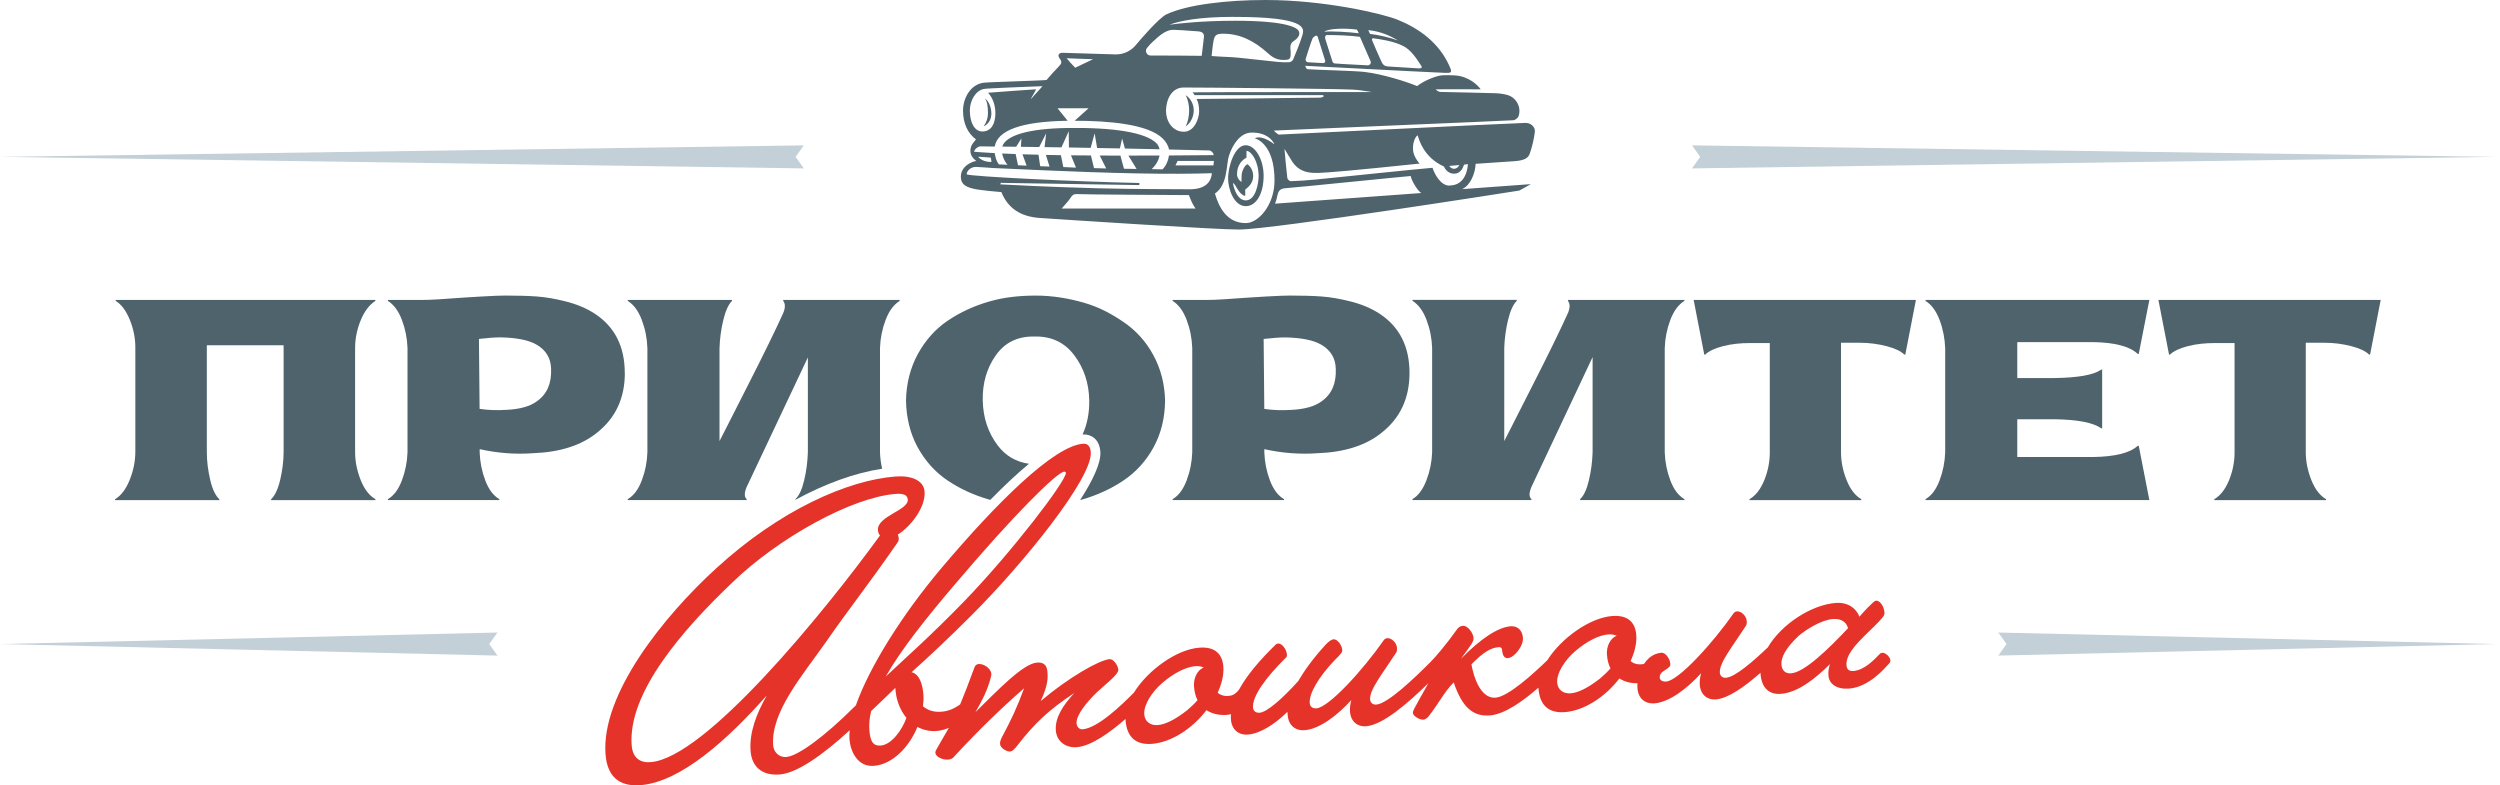 <?xml version="1.0" encoding="UTF-8"?> <svg xmlns="http://www.w3.org/2000/svg" width="191" height="60" viewBox="0 0 191 60" fill="none"><path d="M37.377 49.206L38.006 50.087L0 49.206L38.006 48.325L37.377 49.206Z" fill="#C3D0D7"></path><path d="M153.297 49.206L152.671 48.325L190.674 49.206L152.671 50.087L153.297 49.206Z" fill="#C3D0D7"></path><path d="M60.783 11.984L61.409 12.865L0 11.984L61.409 11.106L60.783 11.984Z" fill="#C3D0D7"></path><path d="M129.893 11.984L129.268 11.106L190.674 11.984L129.268 12.865L129.893 11.984Z" fill="#C3D0D7"></path><path d="M164.903 22.917L165.714 27.091H165.787C166.049 26.83 166.501 26.614 167.145 26.447C167.789 26.28 168.482 26.21 169.196 26.21H170.721V34.558C170.721 35.296 170.578 36.013 170.292 36.706C170.007 37.398 169.624 37.875 169.171 38.136V38.209H177.711V38.136C177.258 37.875 176.875 37.398 176.59 36.681C176.304 35.964 176.161 35.251 176.161 34.533V26.186H177.592C178.306 26.186 178.999 26.28 179.643 26.447C180.287 26.614 180.739 26.83 181.001 27.091H181.074L181.885 22.917H164.903Z" fill="#4F636D"></path><path d="M98.096 38.134C97.643 37.872 97.285 37.395 97.023 36.703C96.762 36.01 96.619 35.296 96.595 34.555V34.315C97.977 34.625 99.338 34.722 100.672 34.625C102.722 34.552 104.345 34.03 105.538 33.076C106.969 31.955 107.686 30.43 107.686 28.498C107.686 26.471 106.924 24.968 105.396 23.965C104.776 23.561 104.038 23.248 103.202 23.036C102.367 22.82 101.629 22.702 100.985 22.653C100.341 22.604 99.53 22.58 98.552 22.58C97.859 22.58 96.167 22.674 93.497 22.866C92.448 22.939 91.613 22.914 90.969 22.914H89.587V22.987C90.04 23.273 90.398 23.75 90.659 24.442C90.921 25.135 91.063 25.849 91.088 26.59V34.555C91.063 35.293 90.921 36.01 90.659 36.703C90.398 37.395 90.04 37.872 89.587 38.134V38.206H98.102V38.134H98.096ZM98.19 25.779C99.454 25.803 100.359 25.995 100.933 26.329C101.647 26.733 102.03 27.355 102.054 28.167C102.103 29.288 101.744 30.123 100.957 30.67C100.432 31.052 99.669 31.265 98.667 31.314C97.929 31.362 97.236 31.338 96.592 31.241L96.543 25.897C97.188 25.825 97.737 25.779 98.19 25.779Z" fill="#4F636D"></path><path d="M72.39 36.703C73.344 37.347 74.392 37.824 75.537 38.158C75.577 38.17 75.619 38.179 75.659 38.191C76.734 37.092 77.722 36.171 78.612 35.433C77.627 35.29 76.832 34.832 76.227 34.033C75.489 33.055 75.106 31.909 75.082 30.576C75.057 29.263 75.392 28.118 76.084 27.14C76.777 26.162 77.755 25.685 79.043 25.709C80.331 25.685 81.334 26.162 82.072 27.14C82.81 28.118 83.193 29.263 83.217 30.576C83.235 31.548 83.059 32.417 82.71 33.194C82.743 33.194 82.773 33.191 82.807 33.191C83.366 33.191 83.992 33.538 84.067 34.51C84.131 35.348 83.502 36.682 82.521 38.207C82.579 38.191 82.637 38.176 82.694 38.158C83.84 37.824 84.888 37.347 85.842 36.703C86.796 36.059 87.558 35.224 88.132 34.175C88.703 33.127 88.992 31.958 89.013 30.646C88.989 29.333 88.679 28.167 88.108 27.116C87.537 26.068 86.771 25.232 85.817 24.588C84.863 23.944 83.973 23.467 82.828 23.133C81.683 22.799 80.416 22.583 79.165 22.583H79.14C77.901 22.583 76.707 22.705 75.562 23.039C74.416 23.373 73.368 23.85 72.415 24.494C71.461 25.138 70.698 25.998 70.124 27.046C69.553 28.094 69.243 29.288 69.219 30.6C69.243 31.912 69.529 33.103 70.1 34.154C70.671 35.202 71.436 36.062 72.39 36.706V36.703Z" fill="#4F636D"></path><path d="M117 38.133C116.809 37.967 116.809 37.657 117 37.204L121.675 27.282V34.555C121.651 35.293 121.557 36.01 121.39 36.703C121.223 37.395 121.007 37.872 120.721 38.133V38.206H128.687V38.133C128.234 37.872 127.875 37.395 127.614 36.703C127.353 36.01 127.21 35.296 127.186 34.555V26.59C127.21 25.852 127.353 25.135 127.614 24.442C127.875 23.75 128.234 23.273 128.687 22.987V22.914H119.792V22.987C119.959 23.203 119.959 23.513 119.792 23.917C119.196 25.229 118.267 27.137 117.024 29.57C115.785 32.003 115.092 33.386 114.925 33.695V26.587C114.95 25.873 115.044 25.156 115.211 24.463C115.378 23.771 115.594 23.27 115.879 22.984V22.911H107.914V22.984C108.367 23.27 108.725 23.747 108.986 24.439C109.248 25.132 109.39 25.846 109.415 26.587V34.552C109.39 35.29 109.248 35.983 108.986 36.675C108.725 37.368 108.367 37.869 107.914 38.13V38.203H117V38.13V38.133Z" fill="#4F636D"></path><path d="M47.732 28.498C47.732 26.471 46.969 24.968 45.441 23.965C44.822 23.561 44.084 23.248 43.248 23.036C42.413 22.82 41.675 22.702 41.031 22.653C40.387 22.604 39.575 22.58 38.597 22.58C37.905 22.58 36.213 22.674 33.542 22.866C32.494 22.939 31.659 22.914 31.015 22.914H29.633V22.987C30.085 23.273 30.444 23.75 30.705 24.442C30.966 25.135 31.109 25.849 31.134 26.59V34.555C31.109 35.293 30.966 36.01 30.705 36.703C30.444 37.395 30.085 37.872 29.633 38.134V38.206H38.148V38.134C37.695 37.872 37.337 37.395 37.075 36.703C36.814 36.01 36.671 35.296 36.647 34.555V34.315C38.029 34.625 39.39 34.722 40.724 34.625C42.774 34.552 44.397 34.03 45.59 33.076C47.021 31.955 47.738 30.43 47.738 28.498H47.732ZM41.006 30.667C40.481 31.049 39.718 31.262 38.716 31.311C37.978 31.359 37.285 31.335 36.641 31.238L36.592 25.894C37.236 25.821 37.786 25.776 38.239 25.776C39.503 25.8 40.408 25.991 40.982 26.326C41.699 26.73 42.079 27.352 42.103 28.164C42.152 29.285 41.793 30.12 41.006 30.667Z" fill="#4F636D"></path><path d="M57.046 38.134C56.855 37.967 56.855 37.657 57.046 37.204L61.721 27.307V34.558C61.697 35.296 61.603 36.013 61.436 36.706C61.269 37.398 61.053 37.876 60.767 38.137V38.188C63.049 36.949 65.318 36.126 67.396 35.81C67.305 35.4 67.244 34.983 67.232 34.558V26.593C67.256 25.855 67.399 25.138 67.66 24.445C67.921 23.753 68.28 23.276 68.732 22.99V22.917H59.838V22.99C60.005 23.206 60.005 23.516 59.838 23.92C59.242 25.232 58.313 27.14 57.07 29.573C55.831 32.006 55.138 33.389 54.971 33.699V26.59C54.995 25.876 55.09 25.159 55.257 24.467C55.424 23.774 55.639 23.273 55.925 22.987V22.914H47.96V22.987C48.413 23.273 48.771 23.75 49.032 24.442C49.294 25.135 49.436 25.849 49.461 26.59V34.555C49.436 35.293 49.294 36.01 49.032 36.703C48.771 37.395 48.413 37.872 47.96 38.134V38.207H57.046V38.134Z" fill="#4F636D"></path><path d="M159.891 26.137C161.583 26.161 162.729 26.471 163.327 27.042H163.4L164.211 22.917H147.111V22.99C147.564 23.275 147.922 23.752 148.184 24.445C148.445 25.138 148.588 25.876 148.612 26.614V34.555C148.588 35.293 148.445 36.01 148.184 36.703C147.922 37.395 147.564 37.872 147.111 38.133V38.206H164.211L163.4 34.057H163.327C162.732 34.606 161.586 34.892 159.891 34.916H154.12V32.03H156.933C158.746 32.055 159.937 32.292 160.532 32.723H160.605V28.239H160.532C159.961 28.646 158.767 28.859 156.933 28.883H154.12V26.14H159.891V26.137Z" fill="#4F636D"></path><path d="M130.206 27.091H130.279C130.54 26.83 130.992 26.614 131.636 26.447C132.28 26.28 132.973 26.21 133.687 26.21H135.212V34.558C135.212 35.296 135.069 36.013 134.784 36.706C134.498 37.398 134.115 37.875 133.663 38.136V38.209H142.202V38.136C141.749 37.875 141.366 37.398 141.081 36.681C140.795 35.967 140.653 35.251 140.653 34.533V26.186H142.083C142.797 26.186 143.49 26.28 144.134 26.447C144.778 26.614 145.231 26.83 145.492 27.091H145.565L146.376 22.917H129.395L130.206 27.091Z" fill="#4F636D"></path><path d="M8.837 22.987C9.289 23.272 9.626 23.728 9.912 24.421C10.197 25.113 10.34 25.827 10.34 26.544V34.509C10.34 35.223 10.197 35.94 9.912 36.657C9.626 37.371 9.244 37.872 8.791 38.136V38.209H16.756V38.136C16.471 37.875 16.231 37.398 16.064 36.681C15.896 35.967 15.802 35.251 15.802 34.533V26.377H21.668V34.509C21.668 35.223 21.574 35.94 21.407 36.657C21.24 37.371 21.003 37.872 20.714 38.136V38.209H28.68V38.136C28.227 37.875 27.844 37.398 27.559 36.681C27.273 35.964 27.13 35.251 27.13 34.533V26.593C27.13 25.876 27.273 25.162 27.559 24.469C27.844 23.777 28.227 23.275 28.68 22.99V22.917H8.837V22.987Z" fill="#4F636D"></path><path d="M143.797 49.883C143.736 49.889 143.673 49.892 143.615 49.959C143.229 50.363 142.458 51.196 141.607 51.263C141.315 51.284 141.1 51.196 141.072 50.822C141.012 50.035 141.823 49.2 142.482 48.544C143.026 48.021 143.493 47.569 143.779 47.234C143.931 47.055 143.986 46.928 143.976 46.803C143.934 46.262 143.591 45.873 143.342 45.892C143.196 45.904 143.123 46.013 142.694 46.42C142.445 46.691 142.136 47.007 142.06 47.116C141.823 46.487 141.2 45.992 140.246 46.065C138.378 46.208 136.096 47.696 135.06 49.461C133.915 50.555 132.554 51.73 131.865 51.782C131.594 51.803 131.415 51.63 131.397 51.399C131.339 50.652 132.293 49.495 133.396 47.803C133.45 47.714 133.463 47.569 133.45 47.444C133.417 47.028 133.016 46.685 132.706 46.709C132.56 46.721 132.503 46.788 132.445 46.855C130.865 49.127 128.25 51.998 127.296 52.071C127.08 52.089 126.822 52.007 126.804 51.782C126.77 51.342 127.226 51.247 127.505 50.974C127.606 50.904 127.618 50.819 127.609 50.694C127.578 50.3 127.229 49.847 126.94 49.868C126.776 49.88 126.631 49.917 126.497 49.968C126.491 49.968 126.485 49.971 126.479 49.975C126.09 50.126 125.807 50.412 125.604 50.719C125.54 50.737 125.476 50.749 125.412 50.752C125.06 50.78 124.759 50.676 124.58 50.503C124.884 49.832 125.06 49.151 125.011 48.507C124.942 47.614 124.434 46.964 123.168 47.064C121.475 47.195 119.294 48.735 118.21 50.445C117.177 51.448 115.233 53.225 114.264 53.301C112.812 53.413 112.42 50.752 112.42 50.752C113.349 49.804 113.908 49.489 114.51 49.443C114.656 49.431 114.744 49.489 114.756 49.653C114.871 51.147 116.424 49.628 116.354 48.735C116.308 48.155 115.95 47.806 115.409 47.848C114.455 47.921 113.143 48.775 111.615 50.33C111.955 49.865 112.237 49.489 112.408 49.224C112.538 49.005 112.59 48.896 112.578 48.732C112.55 48.358 112.128 47.784 111.776 47.812C111.59 47.827 111.448 47.9 111.335 48.055C110.506 49.224 109.683 50.184 109.276 50.591C109.27 50.597 109.267 50.6 109.26 50.606C108.039 51.828 106.031 53.763 105.144 53.83C104.874 53.851 104.695 53.678 104.676 53.447C104.619 52.7 105.573 51.542 106.675 49.85C106.73 49.762 106.742 49.616 106.73 49.492C106.697 49.075 106.296 48.732 105.986 48.756C105.84 48.769 105.782 48.835 105.724 48.902C104.145 51.175 101.529 54.045 100.575 54.118C100.326 54.136 100.089 54.03 100.065 53.72C100.007 52.973 100.727 51.749 101.964 50.442C102.547 49.877 102.559 49.792 102.55 49.668C102.52 49.273 102.17 48.82 101.882 48.841C101.821 48.847 101.76 48.872 101.718 48.896C101.557 48.972 101.323 49.197 101.286 49.242C100.247 50.388 99.664 51.226 99.184 52.034C97.993 53.359 96.799 54.41 96.24 54.452C95.991 54.471 95.754 54.364 95.73 54.054C95.663 53.204 96.702 51.767 98.215 50.272C98.315 50.202 98.327 50.117 98.318 49.993C98.288 49.598 97.939 49.145 97.65 49.166C97.568 49.173 97.507 49.218 97.468 49.242C96.225 50.448 95.253 51.606 94.667 52.678C94.406 53.034 94.138 53.149 93.865 53.17C93.513 53.198 93.212 53.094 93.032 52.921C93.336 52.25 93.513 51.569 93.464 50.925C93.394 50.032 92.887 49.382 91.62 49.482C89.913 49.613 87.71 51.178 86.638 52.906C85.672 53.893 83.852 55.631 82.704 55.719C82.455 55.737 82.273 55.522 82.251 55.273C82.203 54.629 83.044 53.626 83.819 52.876C84.363 52.353 85.468 51.539 85.441 51.165C85.417 50.855 85.086 50.336 84.773 50.36C83.983 50.421 81.626 51.77 79.508 53.562C80.101 52.308 80.055 51.703 80.025 51.332C79.985 50.813 79.736 50.582 79.22 50.622C78.162 50.704 76.23 52.73 74.523 54.407C75.003 53.599 75.438 52.73 75.665 51.876C75.714 51.706 75.744 51.557 75.741 51.493C75.708 51.059 75.158 50.704 74.784 50.731C74.617 50.743 74.52 50.813 74.45 50.986C73.995 52.235 73.645 53.128 73.357 53.811C72.895 54.151 72.439 54.334 71.944 54.373C71.321 54.422 70.893 54.267 70.513 53.96C70.553 53.644 70.571 53.349 70.55 53.082C70.486 52.253 70.24 51.499 69.644 51.357C71.051 50.102 72.567 48.668 74.195 47.04C78.15 43.103 83.488 36.517 83.336 34.546C83.302 34.111 83.117 33.874 82.743 33.901C80.523 34.072 76.179 38.37 71.932 43.395C68.931 46.946 66.412 50.974 65.388 53.89C65.364 53.911 65.34 53.933 65.309 53.966C63.022 56.251 60.968 57.764 60.075 57.833C59.474 57.879 59.103 57.408 59.07 56.949C58.876 54.419 61.291 51.624 63.077 49.087C64.975 46.353 66.045 45.081 68.487 41.575C68.639 41.374 68.672 41.268 68.663 41.144C68.657 41.062 68.648 40.958 68.596 40.837C69.575 40.238 70.732 38.753 70.638 37.55C70.571 36.699 69.623 36.314 68.42 36.405C64.769 36.684 59.58 38.962 54.708 43.428C50.692 47.098 45.91 53.058 46.263 57.624C46.384 59.222 47.204 60.118 48.927 59.987C51.998 59.75 55.57 56.533 58.584 53.131C57.776 54.55 57.238 55.989 57.344 57.381C57.426 58.438 58.077 59.285 59.568 59.17C60.883 59.07 62.87 57.678 64.918 55.792C64.89 56.041 64.884 56.275 64.899 56.485C64.969 57.378 65.501 58.608 66.768 58.511C68.177 58.401 69.456 57.092 70.088 55.543C70.522 55.758 71.011 55.889 71.531 55.85C71.862 55.825 72.184 55.734 72.491 55.613C72.202 56.129 71.914 56.588 71.51 57.314C71.473 57.381 71.458 57.463 71.461 57.505C71.485 57.836 72.026 58.067 72.442 58.034C72.588 58.022 72.731 57.97 72.828 57.879C74.696 55.856 76.367 54.224 78.245 52.578C77.71 54.039 77.224 55.057 76.549 56.318C76.458 56.491 76.388 56.685 76.404 56.849C76.428 57.18 76.95 57.432 77.157 57.417C77.364 57.402 77.537 57.202 77.746 56.934C79.019 55.291 80.107 54.249 82.072 52.949C81.185 53.915 80.59 54.856 80.666 55.81C80.729 56.639 81.416 57.15 82.266 57.086C83.369 57.001 84.821 55.95 85.991 54.929C85.991 54.96 85.991 54.993 85.991 55.023C86.091 56.308 86.763 56.925 88.008 56.831C89.503 56.715 91.11 55.652 92.173 54.258C92.61 54.537 93.142 54.662 93.743 54.616C93.841 54.61 93.944 54.589 94.044 54.559C94.035 54.698 94.032 54.835 94.044 54.969C94.102 55.737 94.618 56.178 95.344 56.12C96.298 56.047 97.41 55.315 98.361 54.385L98.379 54.635C98.437 55.403 98.953 55.844 99.679 55.786C100.821 55.698 102.179 54.653 103.24 53.486C103.142 53.848 103.124 54.142 103.139 54.37C103.2 55.16 103.75 55.534 104.351 55.488C105.658 55.388 107.52 53.76 109.127 52.198L108.85 52.7C108.592 53.137 108.392 53.508 108.191 53.878C108.082 54.076 107.933 54.316 107.945 54.483C107.96 54.689 108.443 55.008 108.756 54.984C108.941 54.969 109.136 54.747 109.136 54.747C110.008 53.617 110.327 52.882 111.065 52.138C111.715 54.069 112.56 54.756 113.826 54.659C114.962 54.571 116.39 53.544 117.538 52.535C117.538 52.557 117.538 52.578 117.538 52.599C117.639 53.884 118.31 54.501 119.556 54.407C121.05 54.291 122.657 53.228 123.72 51.834C124.112 52.083 124.577 52.21 125.103 52.201C125.093 52.332 125.093 52.459 125.103 52.584C125.16 53.353 125.677 53.793 126.403 53.735C127.545 53.647 128.903 52.602 129.963 51.436C129.866 51.797 129.848 52.092 129.863 52.32C129.924 53.11 130.473 53.483 131.075 53.438C132.026 53.365 133.274 52.481 134.505 51.399C134.505 51.433 134.505 51.469 134.508 51.503C134.584 52.499 135.109 53.085 136.063 53.009C137.39 52.906 138.706 51.825 139.812 50.737C139.708 51.038 139.669 51.332 139.693 51.624C139.742 52.247 140.316 52.681 141.273 52.608C142.789 52.493 143.992 51.062 144.338 50.682C144.396 50.615 144.432 50.549 144.423 50.445C144.402 50.175 144.043 49.85 143.794 49.868L143.797 49.883ZM49.717 58.228C48.927 58.289 48.337 57.937 48.261 56.943C47.955 52.939 52.135 48.131 55.983 44.473C59.48 41.095 65.085 37.99 68.426 37.735C68.967 37.693 69.329 37.79 69.356 38.164C69.42 38.993 66.989 39.43 67.075 40.509C67.087 40.676 67.138 40.797 67.229 40.913C62.928 46.837 53.887 57.903 49.717 58.225V58.228ZM72.913 44.695C77.449 39.336 80.745 36.08 81.304 36.034C81.364 36.028 81.431 36.068 81.437 36.128C81.407 36.818 77.291 42.186 73.676 45.928C71.045 48.635 69.401 50.057 67.67 51.691C68.846 49.619 70.732 47.262 72.913 44.692V44.695ZM67.284 56.962C66.725 57.004 66.488 56.667 66.421 55.795C66.385 55.318 66.43 54.835 66.558 54.325L68.405 52.554L68.417 52.721C68.478 53.529 68.788 54.279 69.25 54.847C68.906 55.813 68.092 56.898 67.284 56.962ZM91.228 52.49C91.255 52.864 91.347 53.21 91.492 53.492C91.261 53.76 90.991 54.012 90.696 54.264C89.752 55.005 89.007 55.355 88.445 55.397C87.905 55.44 87.464 55.139 87.422 54.58C87.367 53.854 87.999 52.867 88.801 52.177C89.7 51.399 90.627 50.953 91.31 50.898C91.58 50.877 91.793 50.922 91.963 50.995C91.477 51.199 91.167 51.788 91.222 52.493L91.228 52.49ZM122.776 50.063C122.803 50.436 122.894 50.783 123.04 51.065C122.809 51.332 122.539 51.585 122.244 51.837C121.299 52.578 120.555 52.927 119.993 52.97C119.452 53.012 119.012 52.712 118.969 52.153C118.915 51.427 119.546 50.439 120.348 49.75C121.248 48.972 122.174 48.526 122.858 48.471C123.128 48.45 123.341 48.495 123.511 48.568C123.025 48.772 122.715 49.361 122.77 50.066L122.776 50.063ZM136.844 51.442C136.388 51.478 136.136 51.205 136.102 50.767C136.063 50.248 136.403 49.534 137.415 48.58C137.983 48.097 139.137 47.362 140.049 47.292C140.629 47.247 141.066 47.505 141.188 47.997C139.663 49.616 137.858 51.363 136.841 51.442H136.844Z" fill="#E6332A"></path><path d="M112.736 12.516C113.17 12.479 114.759 12.376 115.697 12.315C116.584 12.258 116.782 11.999 116.876 11.729C117.061 11.2 117.192 10.641 117.262 10.085C117.311 9.697 116.949 9.378 116.536 9.39C115.12 9.432 98.005 10.28 97.683 10.283C97.547 10.198 97.401 10.076 97.328 9.976C97.993 9.934 114.719 9.247 115.625 9.186C115.767 9.177 115.98 9.004 116.026 8.864C116.244 8.166 115.837 7.434 115.135 7.248C114.835 7.169 114.519 7.13 114.206 7.121C112.815 7.078 111.426 7.057 110.035 7.023C109.953 7.023 109.774 6.941 109.689 6.823C109.822 6.808 112.322 6.835 113.124 6.823C112.894 6.489 112.195 5.823 111.147 5.76C110.834 5.741 110.518 5.735 110.205 5.751C109.728 5.772 108.72 6.2 108.27 6.577C107.444 6.24 105.694 5.672 104.269 5.498C103.495 5.404 100.569 5.343 99.898 5.286C99.831 5.28 99.77 5.189 99.719 5.028C99.962 5.028 108.404 5.489 110.357 5.565C110.946 5.59 110.962 5.535 110.709 4.985C109.913 3.247 108.416 2.175 106.794 1.513C105.636 1.042 101.186 0 96.705 0C93.758 0 90.724 0.343 89.114 1.097C88.53 1.37 86.996 3.171 86.805 3.411C86.419 3.891 85.839 4.171 85.222 4.156C84.104 4.128 82.652 4.08 81.194 4.034C80.924 4.028 80.751 4.201 80.963 4.475C81.161 4.727 81.097 4.876 80.887 5.082C80.614 5.353 80.183 5.845 79.961 6.106C79.924 6.152 75.611 6.264 75.164 6.319C74.119 6.449 73.575 7.528 73.575 8.451C73.575 9.429 73.937 10.186 74.563 10.65C74.49 10.778 74.137 11.049 74.137 11.519C74.137 11.99 74.508 12.227 74.584 12.288C73.803 12.476 73.408 12.974 73.408 13.485C73.408 14.111 73.818 14.345 74.748 14.49C75.204 14.56 75.784 14.612 76.504 14.676C77.029 15.976 78.059 16.562 79.447 16.653C81.437 16.787 93.09 17.552 94.655 17.537C97.203 17.537 116.071 14.563 116.083 14.557C116.253 14.46 116.785 14.165 116.955 14.068C115.983 14.132 112.007 14.43 111.7 14.451C112.344 14.168 112.714 13.233 112.739 12.513L112.736 12.516ZM107.213 3.518C107.811 3.828 108.221 4.466 108.592 5.043C108.632 5.104 108.674 5.243 108.361 5.222C107.583 5.173 106.86 5.125 106.065 5.079C105.703 5.058 105.621 4.903 105.448 4.499C105.311 4.183 104.992 3.497 104.819 3.053C104.792 2.986 104.849 2.916 104.919 2.925C105.375 2.983 106.481 3.138 107.21 3.518H107.213ZM106.794 3.086C106.116 2.846 105.378 2.682 104.673 2.591C104.64 2.506 104.558 2.354 104.534 2.303C105.421 2.388 106.128 2.688 106.794 3.083V3.086ZM104.71 4.678C104.777 4.833 104.655 5 104.488 4.991C103.586 4.936 102.775 4.912 101.951 4.845C101.897 4.842 101.821 4.766 101.803 4.709C101.62 4.15 101.444 3.591 101.25 2.971C101.213 2.849 101.25 2.679 101.377 2.676C102.118 2.673 103.239 2.719 103.899 2.813C103.953 2.944 104.445 4.055 104.713 4.678H104.71ZM103.662 2.26C103.704 2.306 103.795 2.485 103.807 2.543C103.045 2.442 101.708 2.366 101.171 2.424C101.523 2.163 102.747 2.145 103.662 2.26ZM99.752 4.502C99.889 4.065 100.11 3.363 100.275 2.944C100.305 2.868 100.384 2.816 100.481 2.746C100.551 2.698 100.645 2.731 100.672 2.813C100.867 3.439 101.049 4.019 101.241 4.627C101.271 4.727 101.195 4.827 101.092 4.821C100.721 4.8 100.229 4.772 99.934 4.757C99.807 4.751 99.719 4.624 99.755 4.502H99.752ZM103.44 6.853C103.896 6.875 104.348 6.969 104.819 7.033C103.665 7.033 92.206 7.033 91.103 7.054C91.182 7.118 91.249 7.221 91.261 7.269H101.101C101.107 7.309 101.11 7.351 101.116 7.391C101.028 7.415 100.937 7.461 100.849 7.461C100.25 7.473 99.649 7.473 99.05 7.479C96.684 7.509 93.786 7.549 91.419 7.561C91.526 7.774 91.614 8.038 91.614 8.512C91.614 9.037 91.258 10.064 90.45 10.064C89.551 10.064 89.083 9.226 89.083 8.479C89.083 7.655 89.481 6.686 90.432 6.686C91.899 6.686 101.857 6.774 103.44 6.85V6.853ZM94.269 1.291C99.819 1.291 99.67 2.145 99.5 2.698C99.308 3.323 99.05 3.931 98.801 4.535C98.762 4.633 98.616 4.745 98.513 4.751C98.227 4.772 97.938 4.76 97.653 4.733C96.641 4.63 95.63 4.511 94.618 4.408C93.956 4.341 93.278 4.344 92.568 4.28C92.619 3.882 92.634 3.527 92.701 3.205C92.765 2.722 92.911 2.594 93.33 2.579C94.721 2.537 95.845 3.147 96.836 4.04C97.188 4.359 97.528 4.578 98.02 4.578C98.513 4.578 98.634 4.557 98.607 3.964C98.592 3.667 98.51 3.345 98.826 3.144C99.12 2.959 99.369 2.682 99.227 2.376C99.129 2.166 98.482 1.586 94.396 1.586C91.842 1.586 90.025 1.792 89.338 1.89C90.104 1.601 91.565 1.288 94.266 1.288L94.269 1.291ZM87.634 3.661C87.789 3.475 87.935 3.305 88.066 3.193C88.5 2.81 88.913 2.379 89.493 2.284C89.654 2.257 91.04 2.354 91.55 2.397C91.814 2.418 92.021 2.53 91.978 2.852C91.939 3.15 91.86 3.91 91.811 4.265C90.845 4.244 89.016 4.247 87.905 4.241C87.604 4.241 87.443 3.888 87.634 3.658V3.661ZM83.509 4.523C83.053 4.742 82.594 4.961 82.145 5.176C81.878 4.9 81.616 4.611 81.489 4.45C82.218 4.484 82.786 4.499 83.512 4.523H83.509ZM74.095 8.448C74.095 7.673 74.55 6.917 75.158 6.799C75.374 6.744 78.372 6.635 79.645 6.583C79.481 6.796 79.004 7.272 78.755 7.588C78.794 7.427 79.092 7.014 79.156 6.823C78.5 6.856 76.264 7.029 75.48 7.087C75.653 7.248 76.048 7.783 76.048 8.64C76.048 9.496 75.699 10.046 75.058 10.046C74.417 10.046 74.095 9.293 74.095 8.448ZM74.414 11.589C74.508 11.276 74.854 11.182 74.854 11.182C74.854 11.182 75.316 11.188 75.999 11.197C76.203 9.946 78.053 9.284 81.507 9.229C81.528 9.229 81.549 9.229 81.571 9.229L80.796 8.272H83.166L82.105 9.226C84.672 9.226 87.71 9.475 88.831 10.581C89.074 10.821 89.26 11.121 89.311 11.422C90.411 11.446 91.45 11.471 92.41 11.495C92.695 11.58 92.729 11.851 92.729 11.851C92.729 11.851 91.322 11.869 89.308 11.878C89.217 12.564 88.837 12.92 88.813 12.938L87.984 12.923C87.999 12.911 88.476 12.504 88.591 11.881C87.85 11.884 87.045 11.887 86.21 11.887L86.835 12.908L85.869 12.892L85.599 11.887C85.076 11.887 84.548 11.887 84.019 11.884L84.514 12.871L83.582 12.844L83.348 11.878C82.835 11.875 82.324 11.869 81.82 11.866L82.206 12.807L81.237 12.762L81.054 11.857C80.65 11.851 80.268 11.844 79.906 11.835L80.183 12.725L79.469 12.698L79.341 11.82C78.9 11.811 78.493 11.799 78.117 11.787L78.433 12.655L77.777 12.625L77.594 11.768C77.215 11.753 76.871 11.741 76.564 11.726C76.656 12.233 76.956 12.579 76.975 12.589C76.975 12.589 76.534 12.567 76.315 12.558C76.163 12.367 76.042 12.066 76.002 11.699C74.909 11.641 74.417 11.592 74.417 11.592L74.414 11.589ZM75.747 12.373C75.659 12.382 75.395 12.361 75.194 12.291C74.997 12.221 74.775 12.066 74.733 11.972C75.024 11.999 75.492 12.021 75.693 12.039C75.711 12.112 75.735 12.245 75.747 12.373ZM81.109 15.933C81.398 15.593 81.629 15.371 81.793 15.11C81.92 14.906 82.039 14.815 82.285 14.828C82.926 14.864 88.716 14.894 90.836 14.906C90.933 15.195 91.158 15.714 91.343 15.933H81.106H81.109ZM90.866 14.46C89.609 14.445 86.72 14.46 83.858 14.384C80.304 14.293 76.786 14.107 76.428 14.086C76.44 14.047 76.449 14.01 76.461 13.971C79.988 14.029 83.518 14.083 87.045 14.141C87.045 14.086 87.045 14.035 87.048 13.98C82.446 13.889 74.174 13.488 73.852 13.321C73.852 13.044 74.192 12.744 74.556 12.753C74.994 12.762 75.428 12.813 75.866 12.838C77.099 12.902 82.075 13.111 83.138 13.145C84.666 13.196 85.757 13.227 86.878 13.248C89.199 13.293 91.006 13.284 92.589 13.233C92.534 13.828 92.182 14.463 90.866 14.463V14.46ZM92.701 12.634H89.806C89.846 12.534 89.946 12.373 89.97 12.294H92.738C92.738 12.37 92.726 12.516 92.704 12.634H92.701ZM97.373 13.786C97.373 15.678 96.131 17.045 95.183 17.045C93.725 17.045 93.127 15.83 92.82 14.788C93.819 14.114 93.673 12.558 93.892 11.896C94.22 10.912 94.825 10.128 95.639 10.128C96.742 10.128 97.194 10.66 97.373 11.03C96.541 10.405 96.101 10.456 95.861 10.559C95.927 10.593 97.373 10.945 97.373 13.783V13.786ZM111.496 12.607C111.426 12.753 111.299 12.862 111.156 12.889C111.013 12.917 110.852 12.862 110.718 12.677C110.895 12.671 111.214 12.628 111.496 12.61V12.607ZM97.413 15.557C97.519 15.298 97.562 15.08 97.598 14.913C97.689 14.499 97.875 14.402 98.23 14.378C98.965 14.329 107.24 13.485 107.775 13.448C107.854 13.825 108.273 14.53 108.58 14.748C104.846 15.019 101.162 15.289 97.41 15.56L97.413 15.557ZM110.746 14.184C110.023 14.184 109.561 13.199 109.446 12.819C108.562 12.883 101.271 13.646 100.496 13.719C99.868 13.776 99.239 13.822 98.607 13.843C98.522 13.843 98.361 13.694 98.352 13.597C98.263 12.874 98.206 12.151 98.133 11.373C98.349 11.723 98.531 12.048 98.734 12.355C99.415 13.379 100.469 13.23 101.462 13.169C102.75 13.09 107.626 12.586 108.458 12.498C108.385 12.422 108.039 12.005 107.969 11.562C107.884 11.03 108.097 10.453 108.31 10.335C108.413 10.672 108.765 12.021 110.317 12.722C110.454 13.035 110.728 13.269 111.08 13.269C111.706 13.269 111.821 12.616 111.852 12.579C111.976 12.558 112.037 12.555 112.146 12.54C112.14 12.719 112.043 14.171 110.746 14.171V14.184ZM77.637 11.213C77.263 11.207 76.902 11.203 76.571 11.2C76.835 10.338 78.606 9.824 81.519 9.779C85.098 9.724 87.522 10.122 88.348 10.936C88.473 11.058 88.552 11.237 88.591 11.404C87.741 11.386 86.856 11.367 85.945 11.349L85.727 10.581L85.562 11.34C84.991 11.328 84.408 11.319 83.819 11.307L83.63 10.189L83.327 11.298C82.78 11.289 82.227 11.279 81.665 11.267L81.65 10.028L81.097 11.258C80.778 11.255 80.325 11.249 79.803 11.24L79.927 10.186L79.396 11.234C78.949 11.228 78.472 11.222 77.998 11.216L78.035 10.575L77.637 11.21V11.213ZM75.155 9.657C75.371 9.338 75.48 9.004 75.48 8.67C75.48 8.093 75.416 7.768 75.252 7.522C75.568 7.746 75.741 8.248 75.741 8.673C75.741 9.05 75.58 9.445 75.155 9.66V9.657ZM95.18 11.094C94.293 11.094 93.825 12.798 93.825 13.621C93.825 14.445 94.275 15.751 95.18 15.751C95.976 15.751 96.541 14.803 96.541 13.43C96.541 12.182 95.9 11.097 95.18 11.097V11.094ZM95.18 15.31C94.588 15.31 94.278 14.521 94.193 13.968C94.245 14.023 94.296 14.053 94.351 14.12C94.524 14.424 94.773 14.894 95.135 14.976V14.481C95.511 14.202 95.742 13.886 95.742 13.442C95.742 12.999 95.505 12.689 95.311 12.543C95.101 12.631 94.968 12.935 94.907 13.12C94.831 13.36 94.867 13.543 94.849 13.904C94.661 13.786 94.509 13.561 94.509 13.309C94.509 12.579 94.928 12.197 95.232 12.048V11.528C95.596 11.528 96.158 12.321 96.158 13.47C96.158 13.962 95.949 15.31 95.177 15.31H95.18ZM90.587 9.657C90.754 9.332 90.851 8.873 90.851 8.436C90.851 7.999 90.751 7.595 90.587 7.269C90.958 7.516 91.201 7.944 91.201 8.436C91.201 8.928 90.954 9.411 90.587 9.657Z" fill="#4F636D"></path></svg> 